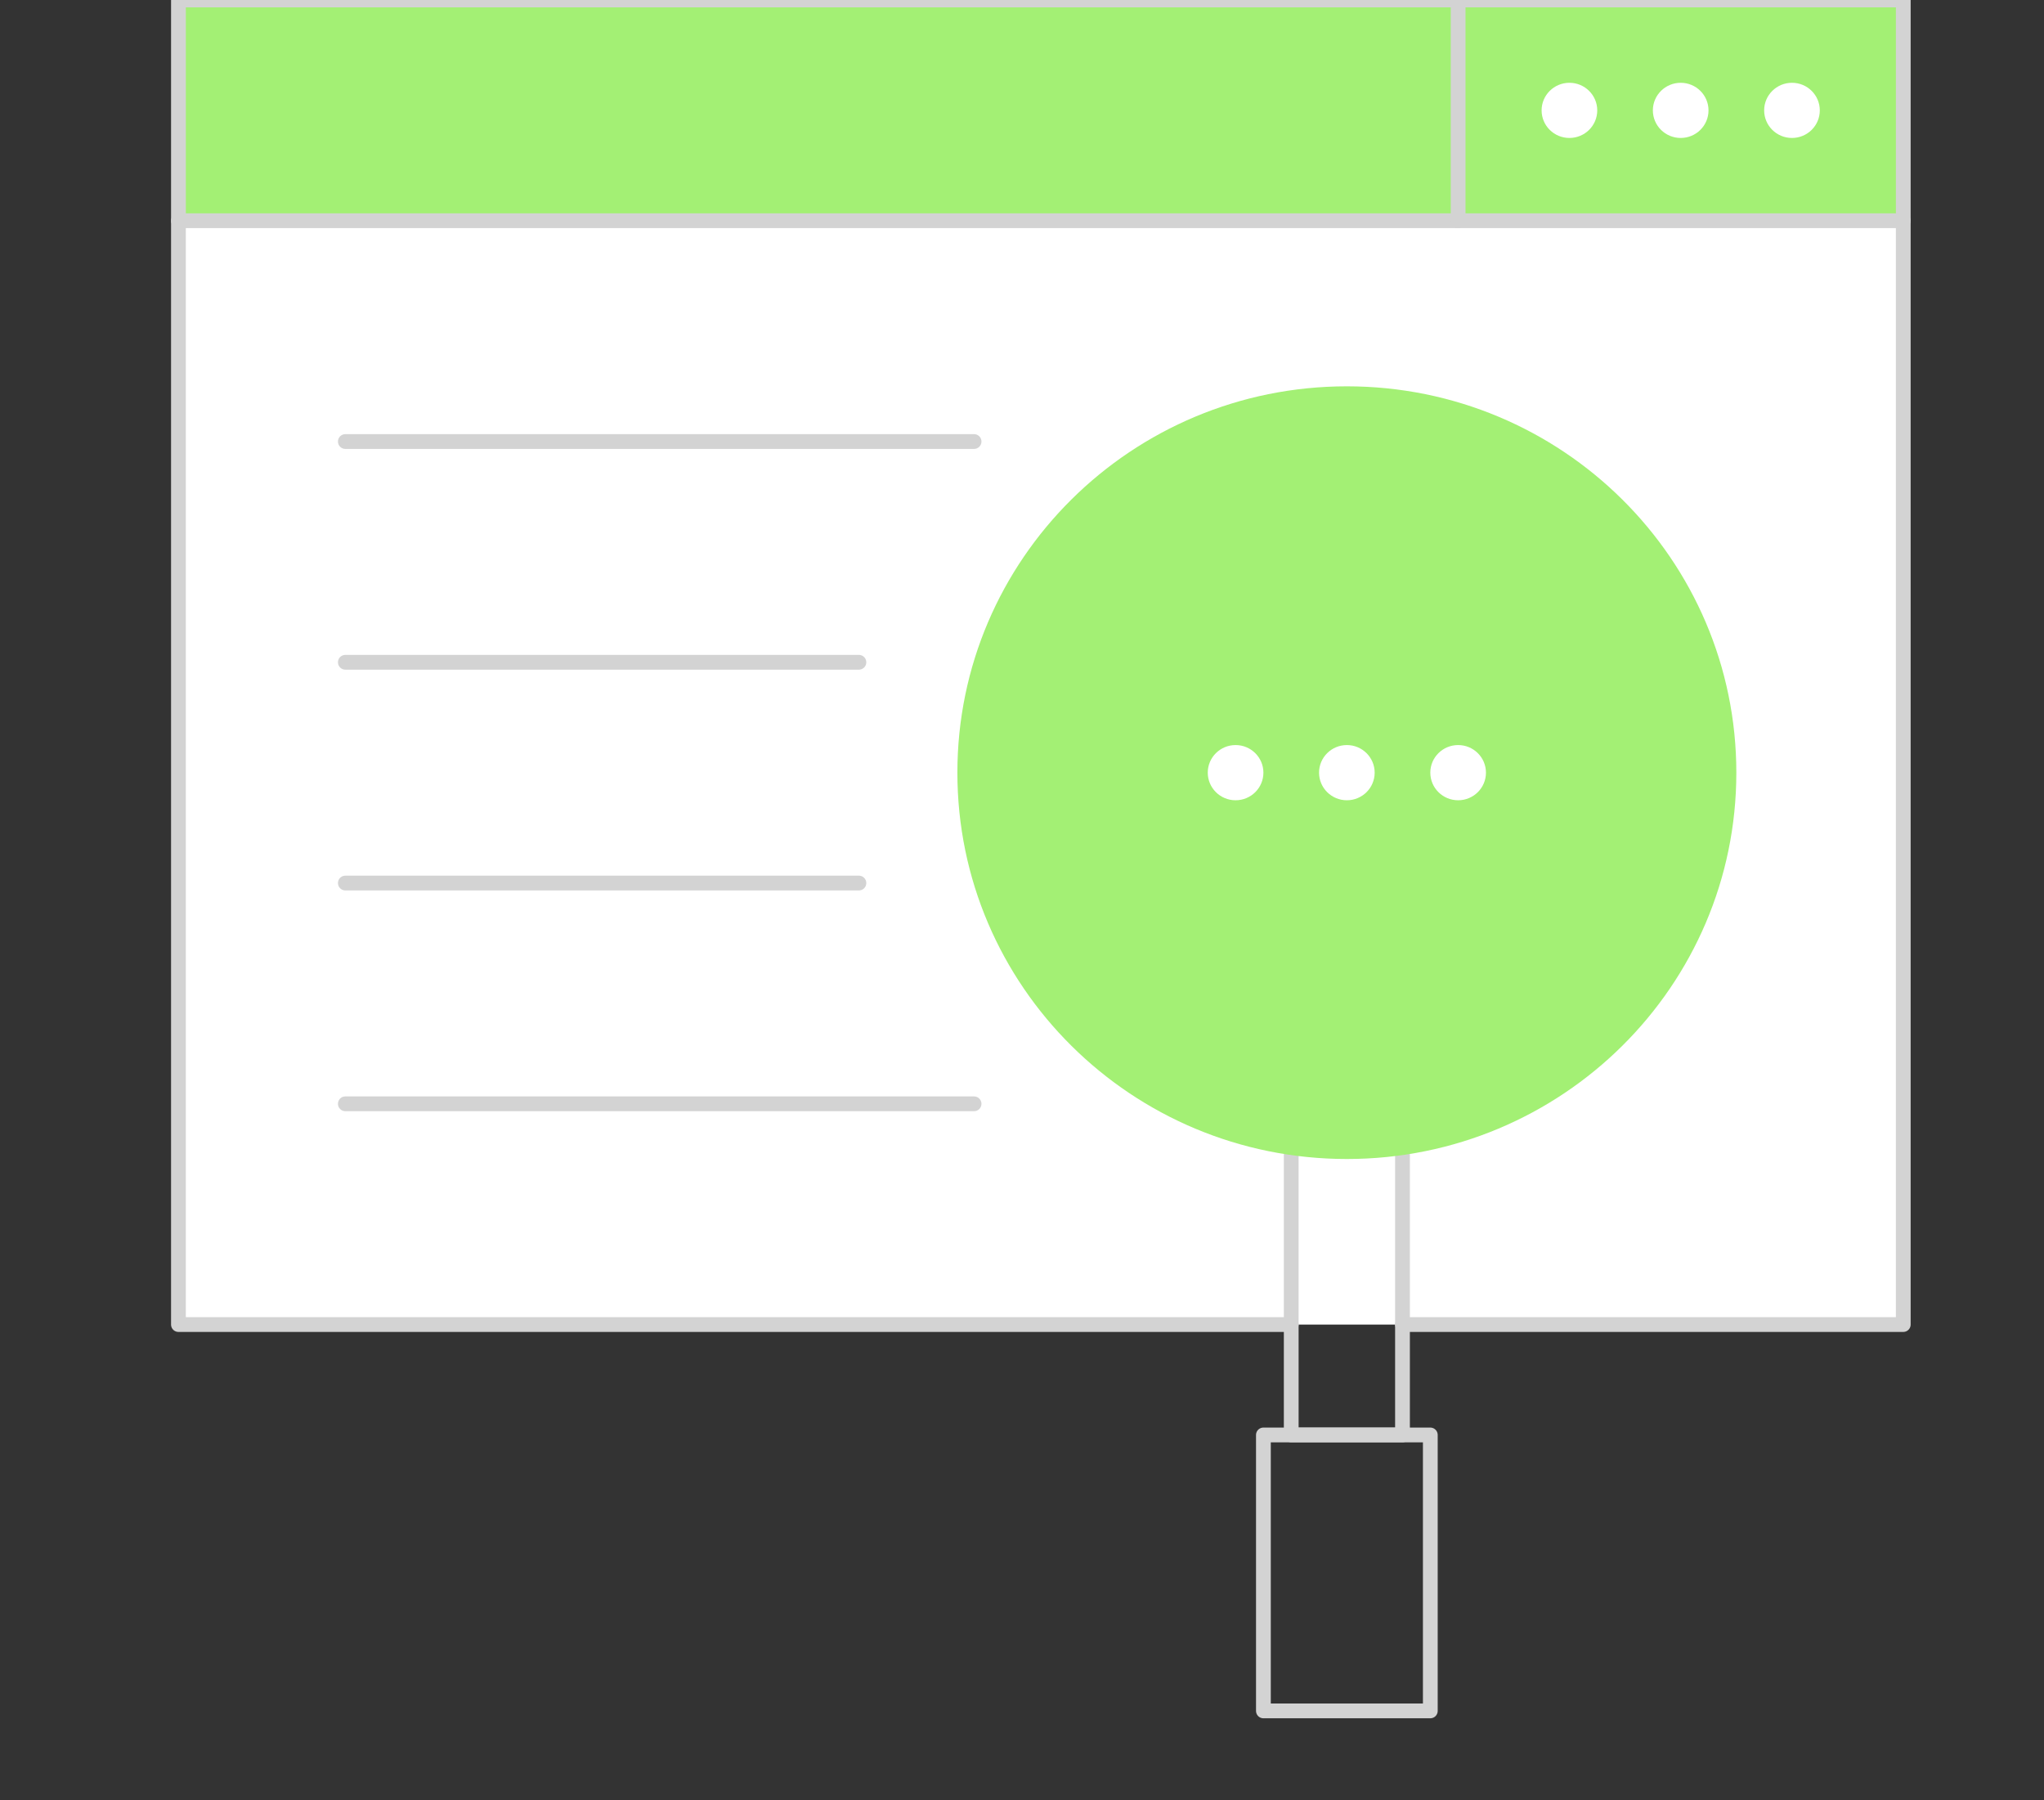 <svg width="67" height="59" viewBox="0 0 67 59" fill="none" xmlns="http://www.w3.org/2000/svg">
<rect x="0" y="0" width="67" height="59" fill="#333333" stroke="none"/>
<g clip-path="url(#clip0_1_124)">
<path d="M45.972 7.234H62.387V0H5.849V7.234H42.325" fill="#A3F074"/>
<path d="M45.972 43.407H62.387V7.234H5.849V43.407H42.325" fill="white"/>
<path d="M45.972 43.406H62.387V0H5.849V43.406H42.325" stroke="#D3D3D3" stroke-width="0.484" stroke-linecap="round" stroke-linejoin="round"/>
<path d="M5.849 7.234H62.387" stroke="#D3D3D3" stroke-width="0.484" stroke-linecap="round" stroke-linejoin="round"/>
<path d="M51.444 4.521C51.947 4.521 52.356 4.117 52.356 3.617C52.356 3.118 51.947 2.713 51.444 2.713C50.94 2.713 50.532 3.118 50.532 3.617C50.532 4.117 50.94 4.521 51.444 4.521Z" fill="white"/>
<path d="M55.091 4.521C55.595 4.521 56.003 4.117 56.003 3.617C56.003 3.118 55.595 2.713 55.091 2.713C54.588 2.713 54.179 3.118 54.179 3.617C54.179 4.117 54.588 4.521 55.091 4.521Z" fill="white"/>
<path d="M58.739 4.521C59.243 4.521 59.651 4.117 59.651 3.617C59.651 3.118 59.243 2.713 58.739 2.713C58.235 2.713 57.827 3.118 57.827 3.617C57.827 4.117 58.235 4.521 58.739 4.521Z" fill="white"/>
<path d="M47.796 0V7.234" stroke="#D3D3D3" stroke-width="0.484" stroke-linecap="round" stroke-linejoin="round"/>
<path d="M46.884 47.024H41.413V56.067H46.884V47.024Z" stroke="#D3D3D3" stroke-width="0.484" stroke-linecap="round" stroke-linejoin="round"/>
<path d="M45.972 37.853V47.023H42.325V37.853" stroke="#D3D3D3" stroke-width="0.484" stroke-linecap="round" stroke-linejoin="round"/>
<path d="M44.149 37.981C51.199 37.981 56.915 32.312 56.915 25.32C56.915 18.328 51.199 12.66 44.149 12.66C37.098 12.66 31.382 18.328 31.382 25.32C31.382 32.312 37.098 37.981 44.149 37.981Z" fill="#A3F074"/>
<path d="M44.149 26.225C44.652 26.225 45.06 25.82 45.06 25.32C45.06 24.821 44.652 24.416 44.149 24.416C43.645 24.416 43.237 24.821 43.237 25.32C43.237 25.82 43.645 26.225 44.149 26.225Z" fill="white"/>
<path d="M47.796 26.225C48.3 26.225 48.708 25.82 48.708 25.32C48.708 24.821 48.3 24.416 47.796 24.416C47.292 24.416 46.884 24.821 46.884 25.32C46.884 25.82 47.292 26.225 47.796 26.225Z" fill="white"/>
<path d="M40.501 26.225C41.005 26.225 41.413 25.82 41.413 25.32C41.413 24.821 41.005 24.416 40.501 24.416C39.997 24.416 39.589 24.821 39.589 25.32C39.589 25.82 39.997 26.225 40.501 26.225Z" fill="white"/>
<path d="M31.929 36.172H11.32" stroke="#D3D3D3" stroke-width="0.484" stroke-linecap="round" stroke-linejoin="round"/>
<path d="M28.154 28.938H11.32" stroke="#D3D3D3" stroke-width="0.484" stroke-linecap="round" stroke-linejoin="round"/>
<path d="M28.154 21.703H11.32" stroke="#D3D3D3" stroke-width="0.484" stroke-linecap="round" stroke-linejoin="round"/>
<path d="M31.929 14.469H11.32" stroke="#D3D3D3" stroke-width="0.484" stroke-linecap="round" stroke-linejoin="round"/>
</g>
<defs>
<clipPath id="clip0_1_124">
<rect width="66.286" height="58.487" fill="white"/>
</clipPath>
</defs>
</svg>
